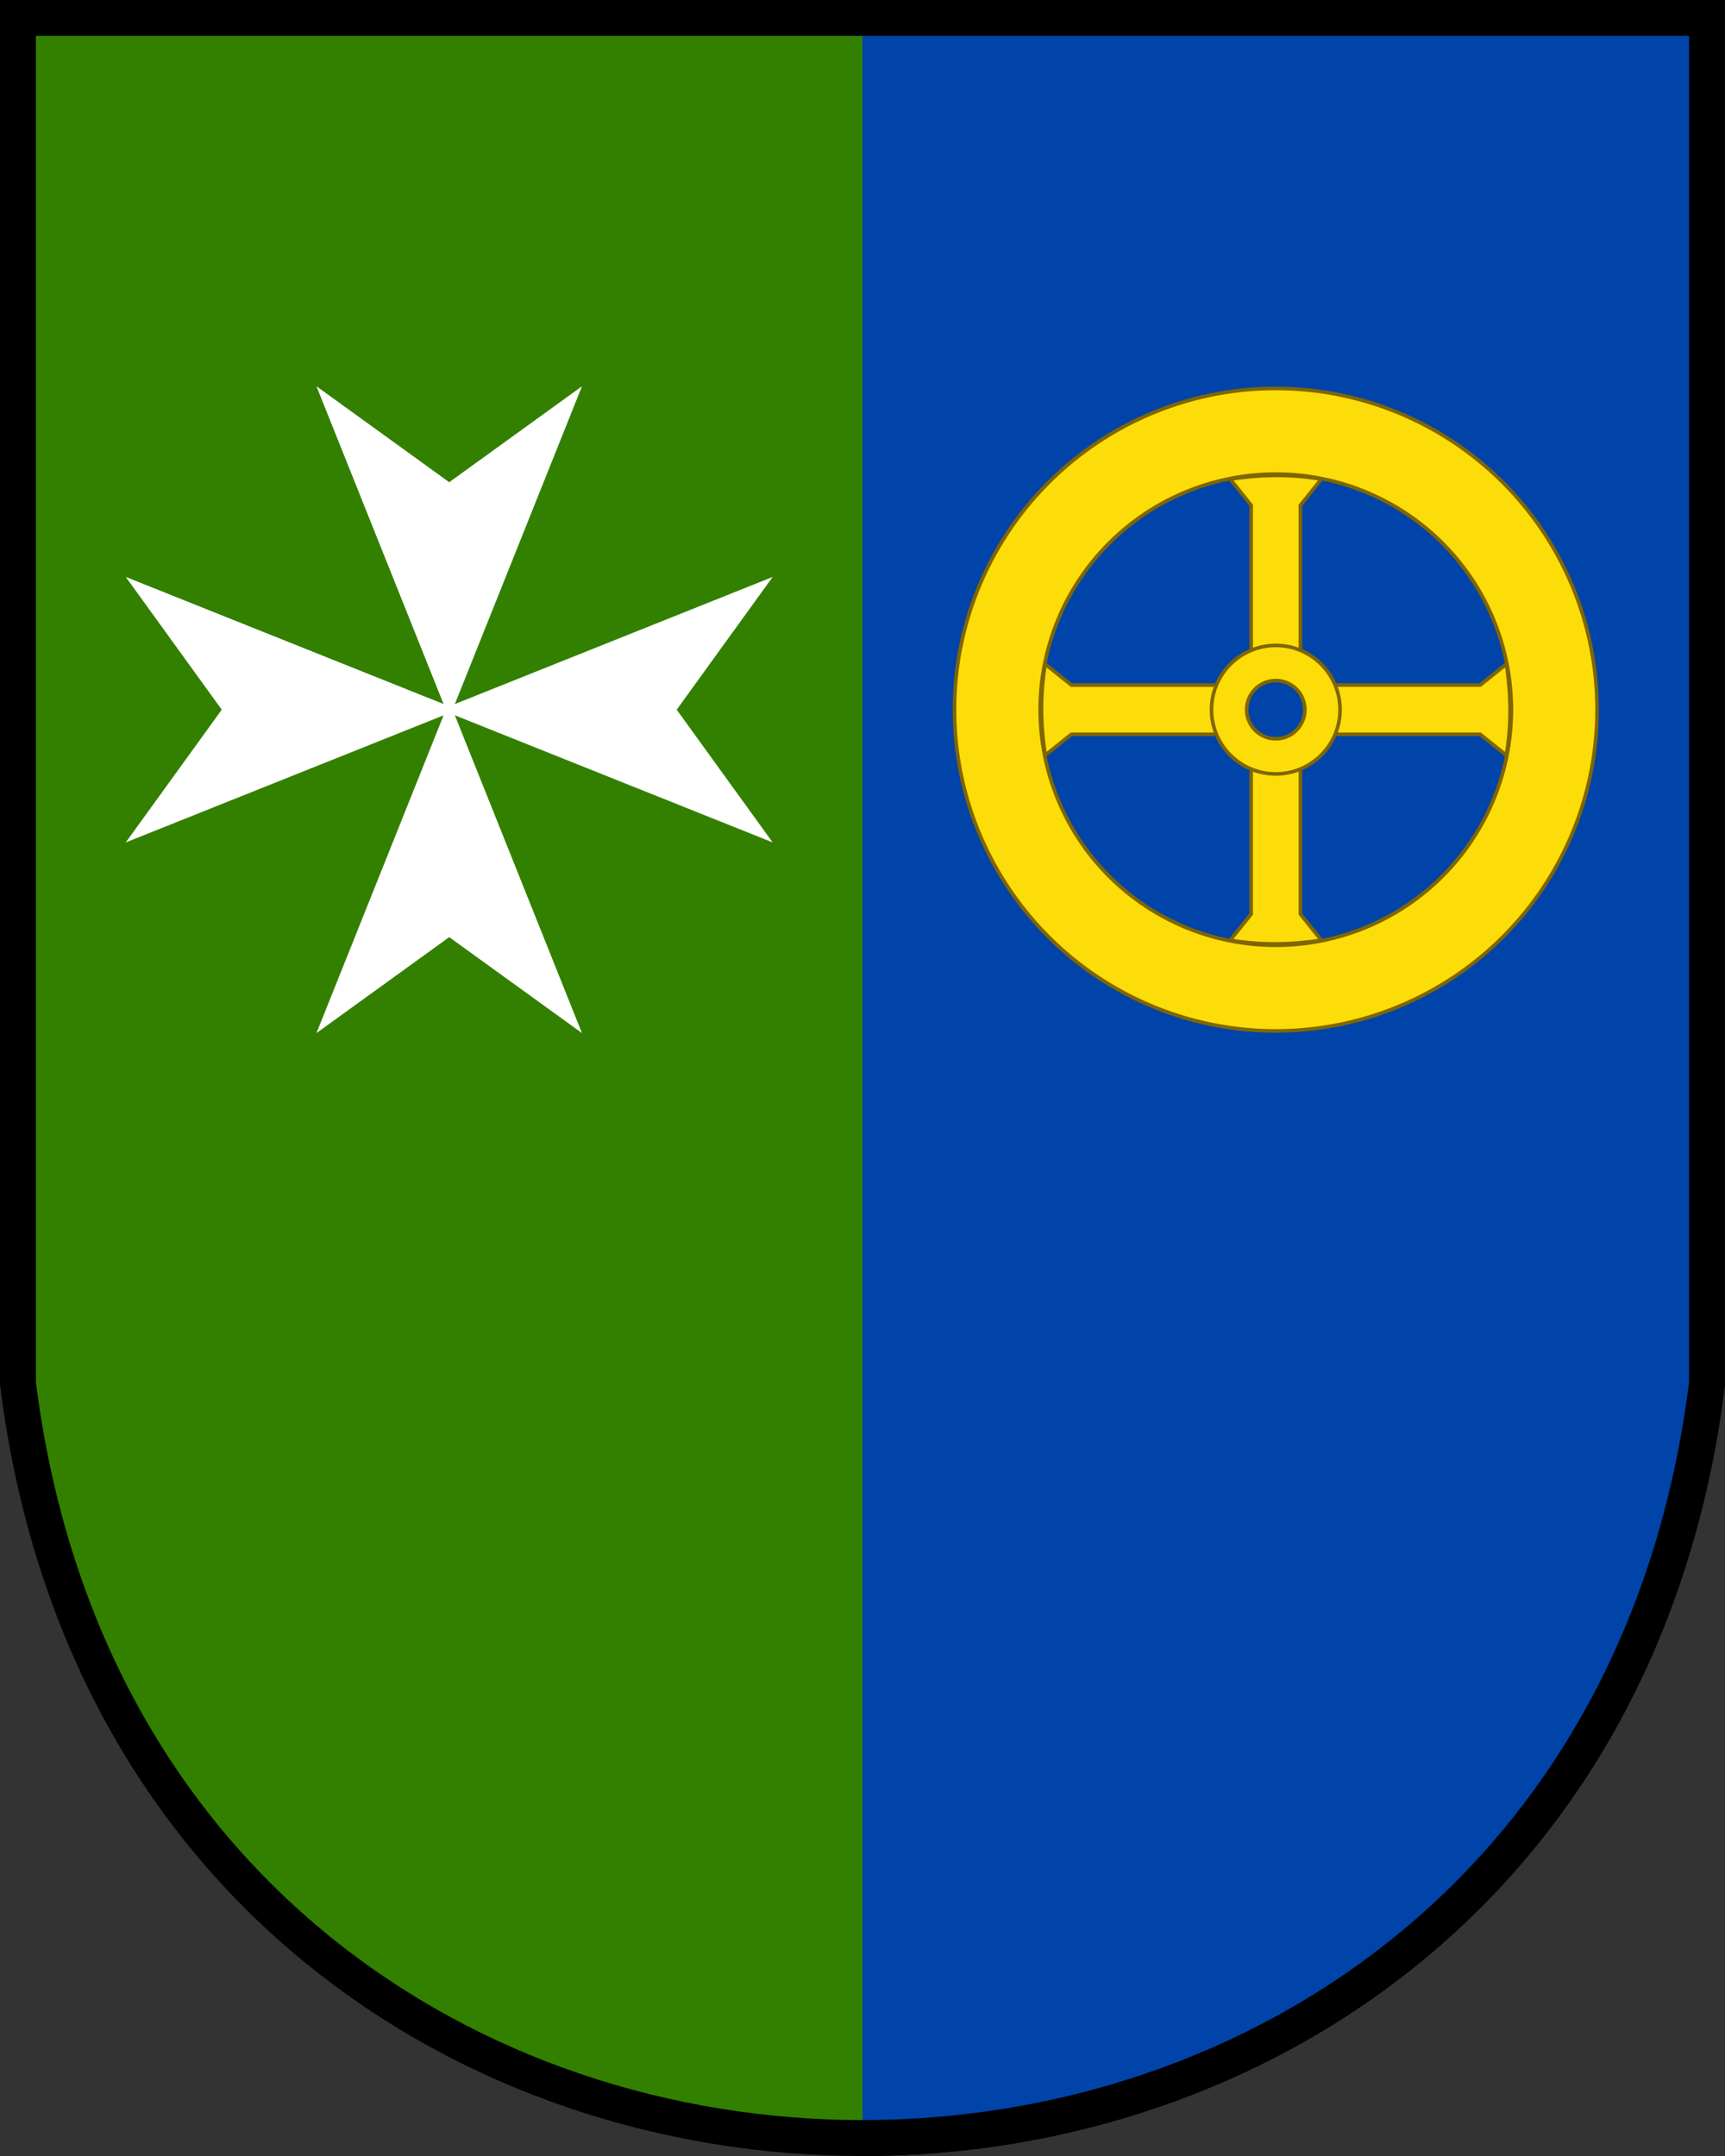 <svg xmlns="http://www.w3.org/2000/svg" height="600" width="480"><rect width="100%" height="100%" fill="#333333" stroke="none"/><path d="M5 5v380c35 280 435 280 470 0V5z" stroke="#000" stroke-width="10" fill="#338000"/><path d="M240 595c108.75 0 217.5-70 235-210V5H240" stroke="#000" stroke-width="10" fill="#04a"/><path fill-rule="evenodd" fill="#fff" d="m88.06 107.5 35.37 88.43L35 160.56l26.704 36.94L35 234.44l88.43-35.37-35.37 88.43L125 260.8l36.94 26.7-35.37-88.43L215 234.44l-26.7-36.94 26.7-36.94-88.43 35.37 35.37-88.43L125 134.2l-36.94-26.7z"/><path d="M354.96 132.31c-4.226.018-8.437.382-12.621 1.038h-.002l5.818 7.264v50.037H298.12l-7.264-5.819c-1.453 8.483-1.312 16.963 0 25.331v.002l7.264-5.818h50.036v50.036l-5.818 7.264c8.483 1.453 16.963 1.313 25.331 0h.002l-5.818-7.264v-50.036h50.036l7.264 5.818a73.342 73.342 0 0 0 1.038-12.71c-.017-4.226-.382-8.437-1.038-12.62v-.003l-7.264 5.818h-50.036v-50.036l5.818-7.264a73.342 73.342 0 0 0-12.71-1.038z" stroke="#806600" fill="#fcdd09"/><path d="M355 108.1a89.404 89.404 0 0 0-89.4 89.4 89.404 89.404 0 0 0 89.4 89.4 89.404 89.404 0 0 0 89.4-89.4 89.404 89.404 0 0 0-89.4-89.4zm0 23.841a65.563 65.563 0 0 1 65.56 65.56 65.563 65.563 0 0 1-65.56 65.56 65.563 65.563 0 0 1-65.56-65.56 65.563 65.563 0 0 1 65.56-65.56z" stroke="#806600" fill="#fcdd09"/><circle stroke="#806600" cy="197.5" cx="355" r="17.881" fill="#fcdd09"/><circle stroke="#806600" cy="197.5" cx="355" r="8.103" fill="#04a"/></svg>